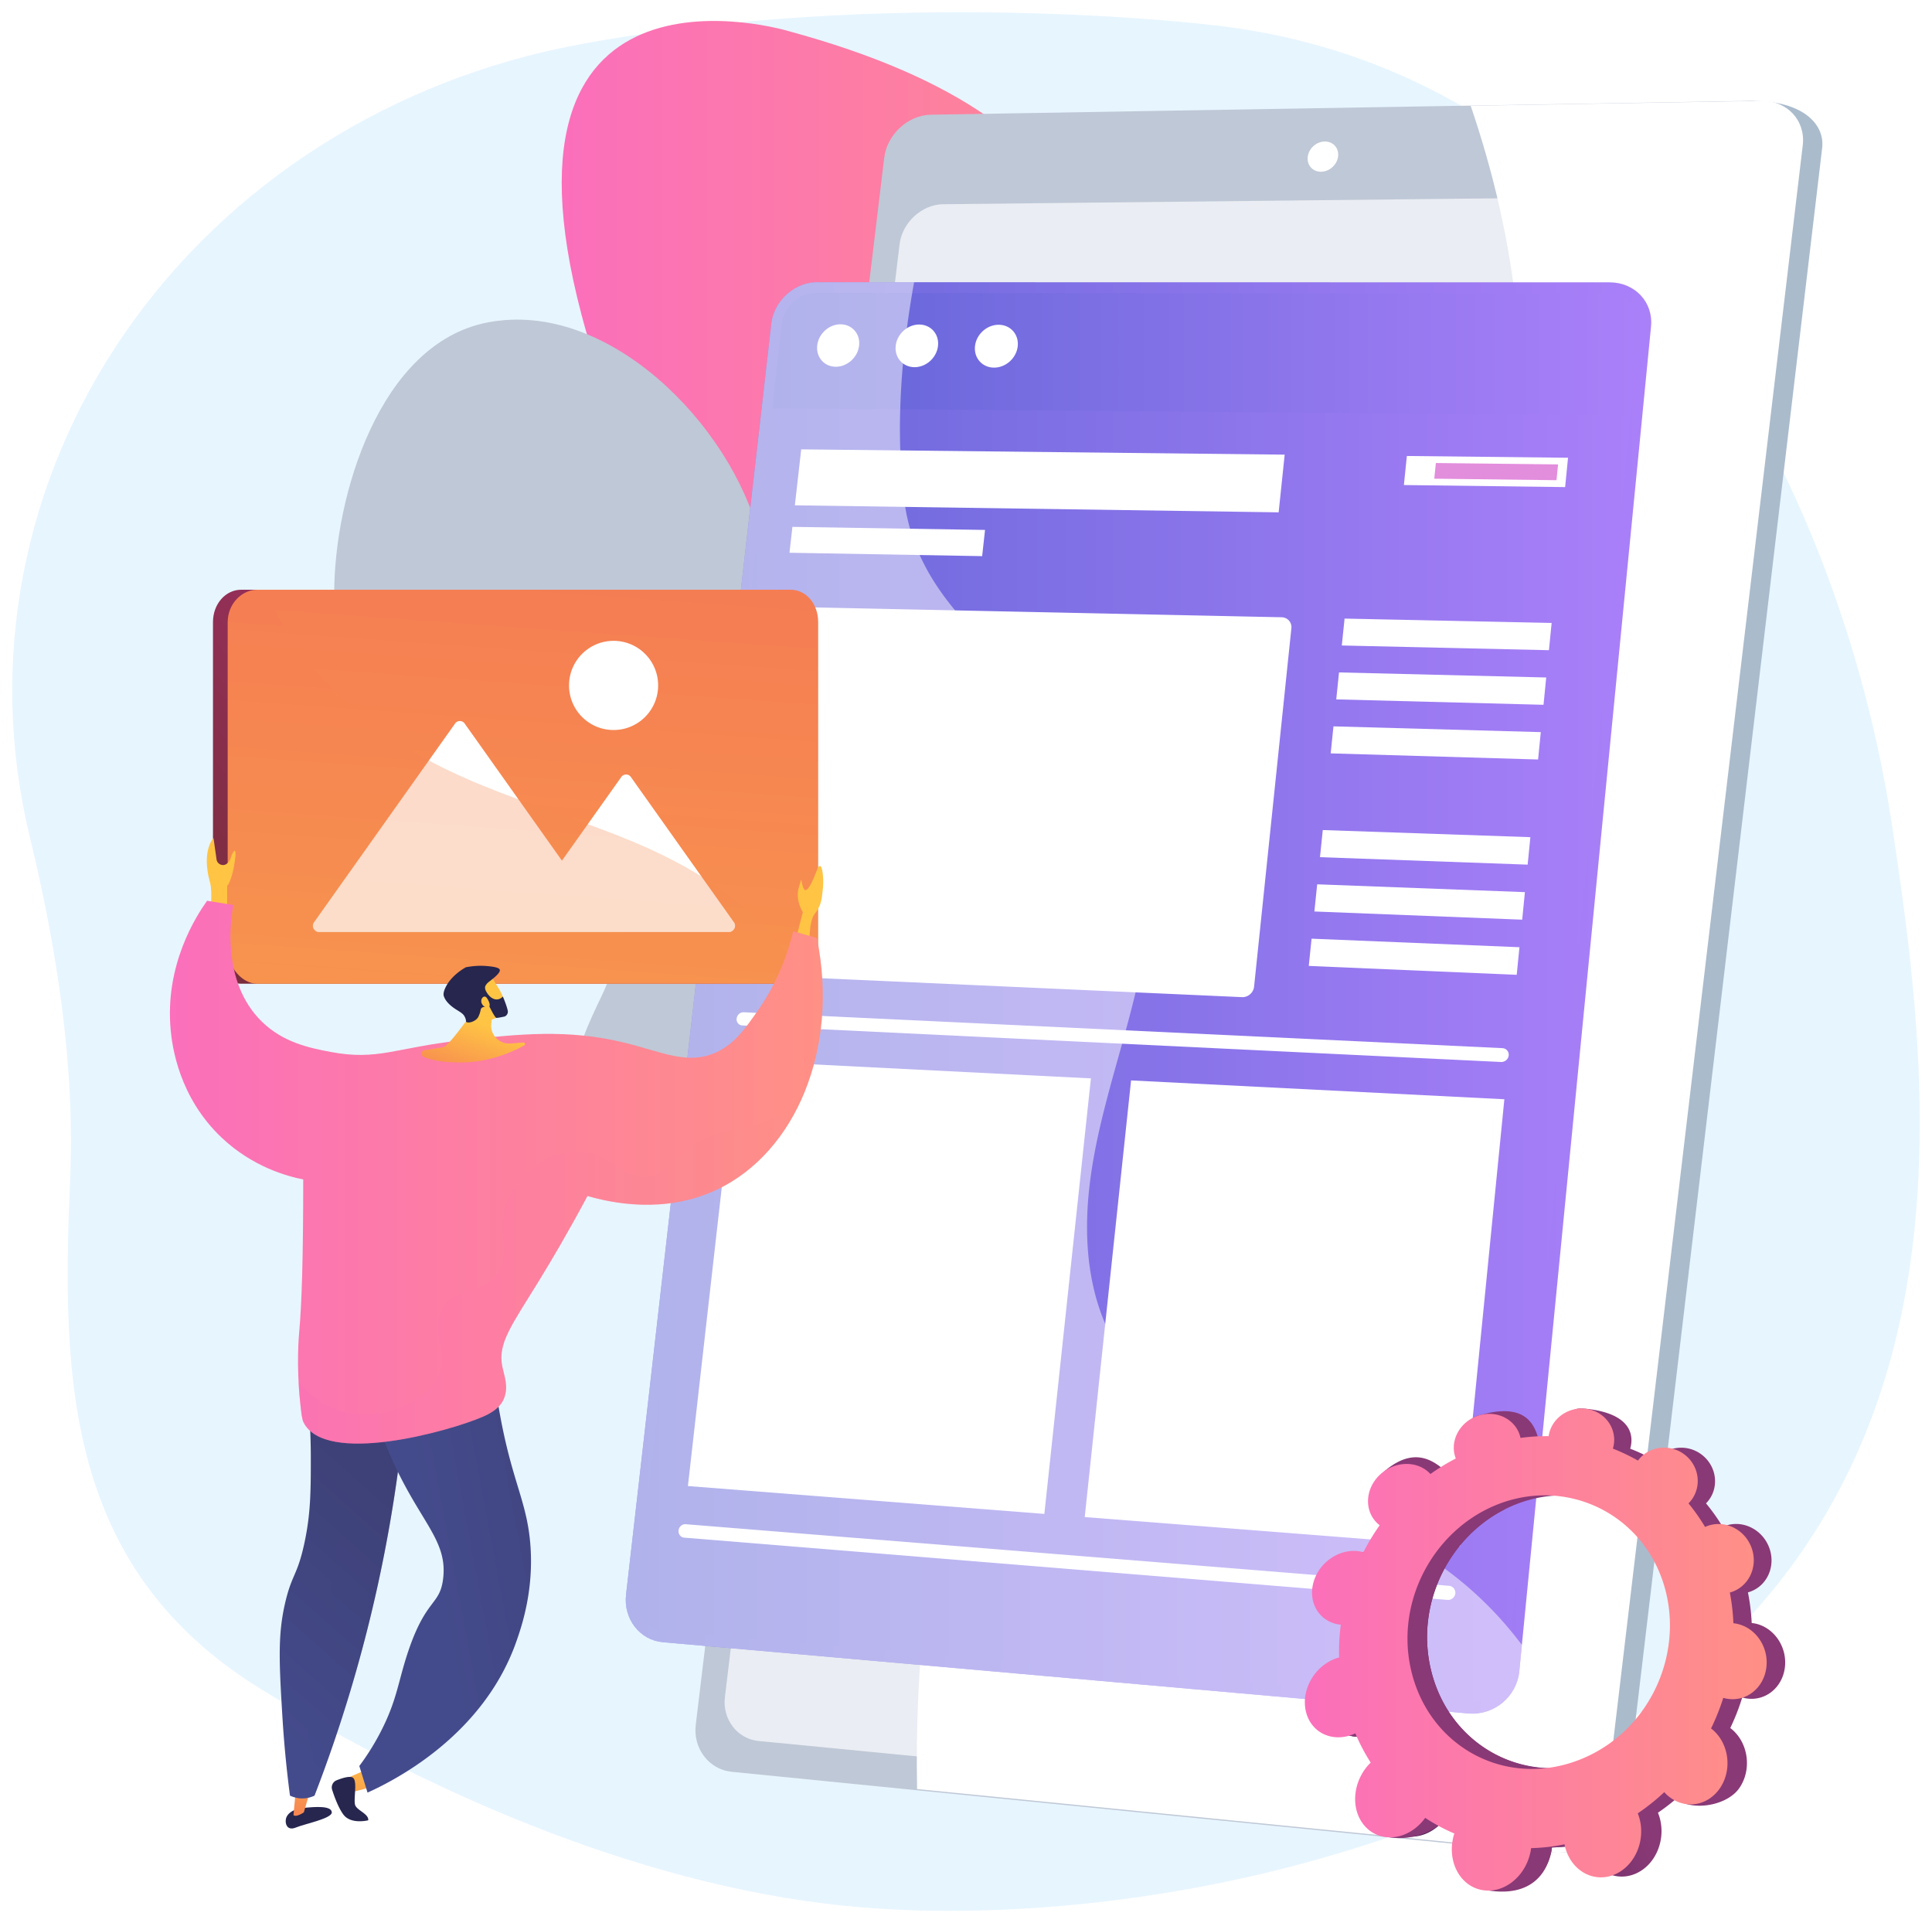 <svg xmlns="http://www.w3.org/2000/svg" width="631" height="628" fill="none"><g filter="url(#a)"><path fill="#E7F5FF" d="M617.838 268.821C600.952 158.208 531.718 22.313 394.94 8.091c0 0-103.848-12.641-206.22 6.518-60.757 11.37-114.033 45.22-147.743 93.868C7.266 157.127-3.995 216.447 9.67 273.002c8.877 36.733 14.874 74.751 13.228 112.496-2.865 65.692-1.216 127.011 62.488 166.188 56.88 34.981 128.465 65.833 196.758 71.237 46.411 3.672 98.459-2.271 143.191-14.363 227.963-61.627 209.388-229.126 192.502-339.739"/></g><path fill="url(#b)" d="M292.39 423.957c31.038 17.088 73.794 11.302 98.026-23.138 13.572-19.29 22.196-46.488 27.119-69.337 30.618-142.119-50.562-59.076-48.03-146.184s-.382-144.83-111.98-175.149c0 0-100.047-30.319-67.588 92.67 5.948 22.538 14.838 44.93 29.345 63.389 15.246 19.398 35.486 33.945 54.369 49.504 22.599 18.621 6.869 49.521-1.624 71.38-10.556 27.165-20.927 54.7-16.056 84.355 4.04 24.596 18.214 42.488 36.419 52.51"/><path fill="#fff" d="M322.676 420.386a.91.91 0 0 0 .877-.67c.152-.551 15.236-55.909 18.39-119.402 1.855-37.323-.713-70.124-7.631-97.493-8.673-34.306-24.247-60.138-46.289-76.779a.912.912 0 0 0-1.097 1.455c49.217 37.155 56.095 114.437 53.199 172.727-3.145 63.295-18.176 118.458-18.327 119.008a.91.91 0 0 0 .878 1.154" opacity=".8"/><path fill="#BFC8D6" d="M365.487 503.698c4.241-.597 8.138-3.529 11.4-9.705 13.545-25.641-11.767-64.466-12.31-91.398-.545-27.077 5.388-53.481 11.953-79.526 6.769-26.86 10.251-55.407-8.167-78.586-15.88-19.985-43.127-35.216-67.899-20.399-45.882 27.437-44.674-18.451-52.605-49.399-9.129-35.621-49-77.003-88.573-69.392-35.487 6.826-50.117 57.147-50.129 88.351-.006 16.293 5.987 41.173 18.482 52.879 28.757 26.94 93.9 26.754 68.738 78.971-8.483 17.605-16.457 36.448-.361 52.508 16.49 16.453 43.751 17.894 64.363 26.14 23.447 9.38 39.313 28.633 53.525 48.685 6.907 9.744 32.67 53.533 51.583 50.871"/><path fill="#fff" d="M367.946 495.55a.912.912 0 0 0 .801-1.22c-.204-.565-20.809-57.203-52.077-121.794-18.369-37.946-36.771-71.175-54.695-98.766-22.433-34.531-44.188-60.291-64.66-76.564a.91.91 0 1 0-1.133 1.426c46.055 36.609 90.051 115.208 118.849 174.698 31.227 64.507 51.8 121.057 52.004 121.62a.91.91 0 0 0 .911.6" opacity=".8"/><path fill="#ABC" d="m300.259 52.442-61.215 509.195c-.917 7.634 4.341 14.478 11.706 15.21l254.967 28.012c15.619.973 24.171-7.013 25.135-15.132l64.269-541.358c.958-8.073-6.705-15.384-22.391-15.385l-257.286 5.423c-7.449.126-14.272 6.44-15.185 14.035"/><path fill="#BFC8D6" d="m288.783 51.566-61.55 511.741c-.923 7.673 4.353 14.552 11.745 15.289l264.33 26.337c8.287.826 15.881-5.174 16.851-13.334l64.629-544.156c.964-8.115-5.123-14.638-13.501-14.496l-267.259 4.512c-7.476.127-14.326 6.474-15.245 14.107"/><path fill="#EAEDF3" d="m293.8 79.792-57.05 474.486c-.862 7.169 4.079 13.584 10.999 14.257l248.593 24.184c7.704.749 14.763-4.851 15.666-12.447l59.727-502.674c.898-7.556-4.753-13.67-12.535-13.587l-251.144 2.676c-6.992.075-13.399 5.972-14.256 13.105"/><path fill="#fff" d="M427.108 51.214c-.326 2.724 1.627 4.905 4.366 4.87 2.742-.034 5.231-2.275 5.557-5.005s-1.634-4.91-4.376-4.87c-2.74.04-5.222 2.281-5.547 5.005"/><g filter="url(#c)"><path fill="#fff" d="M336.779 398.298c50.892-94.165 126.918-122.351 149.807-219.399 12.373-52.458 3.943-102.667-10.255-144.349l94.956-1.603c8.378-.142 14.465 6.38 13.501 14.496l-64.629 544.156c-.969 8.16-8.564 14.16-16.851 13.334L295.519 584.23c-1.536-84.376 18.574-143.958 41.26-185.932"/></g><path fill="#fff" d="m376.443 285.365-13.258 6.065c-2.111.966-3.087 3.424-2.182 5.495l3.302 7.559a67.7 67.7 0 0 0-9.081 7.299l-6.598-4.8c-1.818-1.323-4.401-.882-5.772.982l-8.576 11.658c-1.371 1.865-1.026 4.467.775 5.815l6.505 4.867a69 69 0 0 0-4.35 10.875l-8.085-.904c-2.246-.251-4.304 1.416-4.6 3.725l-1.864 14.515c-.299 2.332 1.285 4.451 3.544 4.73l8.068.995c.17 3.932.699 7.891 1.566 11.84l-7.577 3.303c-2.121.925-3.128 3.46-2.25 5.667l5.538 13.924c.894 2.246 3.362 3.324 5.513 2.402l7.687-3.292a70.3 70.3 0 0 0 7.279 9.816l-5.068 6.905c-1.426 1.944-1.053 4.759.838 6.292l11.946 9.68c1.929 1.563 4.669 1.237 6.114-.734l5.173-7.055a71 71 0 0 0 11.379 4.983l-.975 9.008c-.273 2.519 1.49 4.877 3.943 5.265l15.475 2.448c2.496.395 4.734-1.355 4.992-3.906l.926-9.168c4.135-.121 8.29-.63 12.423-1.518l3.814 8.729c1.058 2.419 3.805 3.62 6.138 2.675l14.659-5.941c2.356-.954 3.38-3.699 2.287-6.122l-3.977-8.814a67.7 67.7 0 0 0 9.859-7.71l7.817 5.849c2.15 1.608 5.112 1.255 6.61-.794l9.367-12.807c1.497-2.047.947-4.99-1.223-6.569l-7.97-5.799a69 69 0 0 0 4.33-11.695l9.678 1.194c2.627.325 4.925-1.473 5.126-4.011l1.252-15.785c.199-2.511-1.76-4.781-4.37-5.072l-9.63-1.076a69.3 69.3 0 0 0-2.333-12.181l8.692-3.723c2.341-1.002 3.332-3.657 2.212-5.923l-6.938-14.047c-1.099-2.226-3.86-3.21-6.165-2.205l-8.561 3.732a70.4 70.4 0 0 0-7.993-9.268l5.336-7.276c1.437-1.96.931-4.67-1.126-6.048l-12.735-8.534c-2.016-1.351-4.797-.877-6.216 1.057l-5.259 7.167a71 71 0 0 0-11.299-4.023l.872-8.622c.235-2.323-1.523-4.359-3.92-4.549l-14.866-1.176c-2.358-.187-4.467 1.521-4.716 3.818l-.913 8.433a68.7 68.7 0 0 0-11.598 1.992l-3.44-7.626c-.936-2.074-3.421-2.961-5.551-1.986m43.722 116.972c-22.962 9.591-49.258-1.63-58.797-24.438-9.311-22.265.726-47.703 22.47-57.404 22.026-9.827 48.438-.154 58.964 22.212 10.789 22.924.636 49.91-22.637 59.63M351.08 152.975l-8.515 5.997c-1.359.957-1.762 2.735-.9 3.974l3.14 4.516a51 51 0 0 0-5.491 6.216l-5.134-2.186c-1.417-.603-3.17.081-3.917 1.529l-4.679 9.065c-.75 1.451-.214 3.129 1.198 3.748l5.093 2.232a47.4 47.4 0 0 0-1.811 7.898l-5.755.657c-1.602.183-2.855 1.613-2.801 3.196l.336 9.948c.054 1.599 1.403 2.757 3.016 2.585l5.752-.613a43 43 0 0 0 2.426 7.606l-4.917 3.398c-1.378.953-1.797 2.797-.934 4.122l5.437 8.344c.876 1.344 2.717 1.66 4.112.703l4.977-3.416a43.6 43.6 0 0 0 6.149 5.319l-2.741 5.38c-.772 1.515-.198 3.315 1.285 4.02l9.346 4.442c1.506.716 3.359.055 4.136-1.478l2.78-5.483a48.3 48.3 0 0 0 8.373 1.438l.327 6.075c.091 1.698 1.561 2.96 3.284 2.815l10.844-.909c1.744-.147 3.075-1.654 2.971-3.365l-.375-6.149a52 52 0 0 0 8.277-2.985l3.54 5.09c.98 1.409 2.971 1.751 4.445.759l9.246-6.215c1.482-.996 1.874-2.945.875-4.35l-3.635-5.111a51 51 0 0 0 5.802-6.575l5.884 2.579c1.615.708 3.561.013 4.344-1.553l4.885-9.777c.781-1.56.097-3.386-1.524-4.076l-5.961-2.538a47 47 0 0 0 1.639-8.272l6.604-.704c1.788-.19 3.128-1.708 2.99-3.386l-.861-10.44c-.137-1.661-1.689-2.841-3.464-2.638l-6.562.75a43 43 0 0 0-2.881-7.583l5.426-3.724c1.458-1.001 1.835-2.876.842-4.185l-6.167-8.126c-.979-1.29-2.94-1.526-4.381-.531l-5.358 3.703c-2-1.832-4.14-3.465-6.404-4.878l2.812-5.547c.758-1.493.121-3.192-1.418-3.793l-9.552-3.731c-1.516-.592-3.353.125-4.105 1.602l-2.791 5.479a49 49 0 0 0-8.143-.98l-.354-5.802c-.096-1.564-1.52-2.648-3.18-2.422l-10.32 1.403c-1.641.223-2.901 1.661-2.817 3.215l.307 5.704a52 52 0 0 0-7.768 3.04l-3.225-4.535c-.877-1.233-2.694-1.452-4.059-.491m42.912 70.33c-14.593 9.92-33.884 6.734-43.013-6.801-8.948-13.267-4.83-31.668 9.124-41.397 14.05-9.797 33.138-7.382 42.721 5.692 9.78 13.343 5.865 32.514-8.832 42.506"/><path fill="url(#d)" d="m539.237 106.609-43.02 439.116c-.819 8.358-8.308 14.555-16.675 13.815l-263.063-23.267c-7.534-.666-12.909-7.624-12.007-15.512l47.43-414.976c.86-7.523 7.576-13.632 14.998-13.63l258.823.045c8.222.002 14.293 6.46 13.514 14.409"/><path fill="url(#e)" d="m535.415 106.598-43.084 438.794c-.611 6.225-6.175 10.833-12.408 10.286l-263.029-23.07c-5.616-.493-9.619-5.667-8.947-11.549l47.382-415.265c.64-5.611 5.64-10.156 11.175-10.151l258.857.223c6.127.006 10.636 4.81 10.054 10.732"/><path fill="url(#f)" d="m535.416 106.597-2.853 29.054-280.375-2.328 3.14-27.529c.641-5.611 5.641-10.156 11.176-10.151l258.857.223c6.127.005 10.636 4.81 10.055 10.731"/><path fill="#fff" d="M280.581 112.861c-.431 3.83-3.848 6.92-7.626 6.899-3.772-.021-6.474-3.137-6.041-6.957s3.836-6.905 7.607-6.894c3.776.011 6.492 3.123 6.06 6.952M306.355 112.969c-.428 3.85-3.873 6.955-7.69 6.934-3.81-.021-6.546-3.152-6.117-6.992.43-3.838 3.862-6.939 7.67-6.929 3.815.012 6.564 3.139 6.137 6.987M332.391 113.08c-.424 3.87-3.898 6.99-7.753 6.969-3.849-.022-6.62-3.169-6.193-7.028.426-3.858 3.886-6.974 7.733-6.963 3.854.011 6.638 3.154 6.213 7.022M418.577 201.57l-158-3.33c-1.847-.039-3.517 1.458-3.731 3.344l-12.848 113.304c-.217 1.91 1.11 3.527 2.965 3.61l158.68 7.124c1.975.088 3.743-1.44 3.949-3.414l12.178-117.037c.203-1.947-1.227-3.559-3.193-3.601M417.612 167.311l-158.003-2.296 2.074-18.272 157.899 1.726zM320.777 181.612l-62.925-1.107.959-8.452 62.906 1.001zM505.889 212.329l-67.651-1.539.906-8.786 67.628 1.425zM504.12 230.155l-67.695-1.767.907-8.804 67.673 1.653zM502.346 248.018l-67.74-1.997.91-8.821 67.717 1.882zM498.937 282.355l-67.826-2.439.913-8.854 67.804 2.323zM497.154 300.324l-67.871-2.671.915-8.873 67.848 2.555zM495.367 318.328l-67.916-2.904.917-8.89 67.893 2.788zM492.754 344.65c-.124 1.248-1.252 2.21-2.519 2.149L242.43 334.863c-1.151-.055-1.974-1.064-1.839-2.251.134-1.188 1.176-2.107 2.327-2.052l247.765 11.722c1.268.06 2.195 1.12 2.071 2.368M475.313 520.343a2.366 2.366 0 0 1-2.538 2.116l-249.305-20.33c-1.158-.094-1.984-1.152-1.847-2.362.138-1.21 1.187-2.116 2.344-2.022l249.266 20.108a2.263 2.263 0 0 1 2.08 2.49M511.177 159.064l-52.661-.671.97-9.488 52.642.576z"/><path fill="url(#g)" d="m508.359 156.814-39.92-.491.521-5.119 39.911.453z"/><path fill="#fff" d="m341.094 494.382-116.418-9.102 15.758-138.967 115.86 5.846zM476.837 504.995l-122.557-9.582 15.134-142.592 121.918 6.151z"/><path fill="#fff" d="m497.054 537.174-.837 8.551c-.819 8.358-8.308 14.555-16.675 13.815l-263.063-23.267c-7.534-.666-12.909-7.624-12.007-15.512l47.43-414.976c.86-7.523 7.576-13.632 14.998-13.63l31.649.005a307 307 0 0 0-.616 3.51 300 300 0 0 0-1.733 11.514 268 268 0 0 0-1.277 11.495c-.455 5-.763 10.004-.901 14.992-.293 9.88.074 19.69 1.257 29.308 7.061 57.456 84.974 66.965 79.989 134.687-2.573 35.035-20.623 68.68-20.23 104.205.782 70.538 72.89 76.83 118.957 111.974a118 118 0 0 1 19.579 18.896 105 105 0 0 1 3.48 4.433" opacity=".5"/><path fill="url(#h)" d="M262.402 309.735c0 6.087-4.48 11.509-9.497 11.509H78.773c-5.017 0-9.215-5.422-9.215-11.509V203.198c0-6.087 4.197-10.616 9.215-10.616h174.132c5.017 0 9.497 4.529 9.497 10.616z"/><path fill="url(#i)" d="M267.224 203.2v106.536c0 4.085-1.799 7.883-4.517 9.853-1.333.97-2.852 1.654-4.502 1.654H84.073c-5.02 0-9.694-5.422-9.694-11.507V203.2c0-6.092 4.674-10.619 9.694-10.619h174.132c5.019 0 9.019 4.527 9.019 10.619"/><path fill="#fff" d="m239.778 301.274-33.763-47.581a1.88 1.88 0 0 0-1.533-.767c-.618 0-1.194.288-1.534.767l-19.416 27.353-31.801-44.816a1.88 1.88 0 0 0-1.534-.767c-.617 0-1.193.288-1.533.767L102.5 301.274c-.372.524-.405 1.414-.084 1.967.32.553.941 1.115 1.617 1.115h134.211c.676 0 1.298-.562 1.618-1.115s.288-1.443-.084-1.967M200.401 238.391c8.035 0 14.549-6.519 14.549-14.56s-6.514-14.56-14.549-14.56-14.549 6.518-14.549 14.56c0 8.041 6.513 14.56 14.549 14.56"/><path fill="url(#j)" d="M262.74 319.589c-1.333.97-2.885 1.654-4.535 1.654H84.073c-5.02 0-9.694-5.422-9.694-11.507V203.2c0-6.092 4.674-10.619 9.694-10.619h1.756c3.24 5.629 7.253 13.231 12.235 19.967 45.676 61.735 117.88 43.924 159.596 99.803 1.885 2.523 3.566 4.904 5.08 7.238" opacity=".3"/><path fill="url(#k)" d="M74.365 299.765v-10.582s1.52-2.259 2.319-7.853c.798-5.592-.652-3.375-1.364-1.048-.198.649-.61 1.199-1.1 1.655-1.231 1.148-3.255.397-3.492-1.27l-1.001-7.007s-4.06 4.155-1.123 14.548c.92 3.254 0 11.104 0 11.104z"/><path fill="url(#l)" d="m259.55 308.187 2.664-10.304s-2.562-3.953-1.332-7.989.49-2.599 1.481 0c.992 2.598 2.949-1.802 4.479-5.811 1.529-4.008 2.313 2.154 1.94 5.811s-.511 5.832-2.693 8.501-1.745 12.156-1.745 12.156z"/><path fill="#26264F" d="M108.37 591.845c-.085-2.27-5.552-1.814-9.134-1.47s-5.16 1.783-5.72 3.127-.14 4.661 3.17 3.27c2.716-1.141 11.76-2.92 11.684-4.927"/><path fill="url(#m)" d="m101.784 583.051-2.548 8.795s-2.55 1.753-3.387.881l.949-10.137z"/><path fill="url(#n)" d="m119.787 577.846-8.438 3.683 1.416 4.274 8.451-2.2z"/><path fill="#26264F" d="M120.267 594.43s-5.623 1.456-8.11-1.869c-1.599-2.138-2.931-5.77-3.677-8.09a2.51 2.51 0 0 1 1.46-3.104c1.784-.711 4.21-1.479 5.245-.897 1.73.974.108 7.448.865 9.135s4.433 2.769 4.217 4.825"/><path fill="url(#o)" d="M133.381 446.203a470.3 470.3 0 0 1-30.663 140.165 9.3 9.3 0 0 1-3.74.908 9.3 9.3 0 0 1-4.272-.908 369 369 0 0 1-2.486-25.987c-1.044-17.412-1.517-26.329.852-36.69 2.223-9.721 4.01-8.963 6.33-19.708 2.064-9.556 2.109-16.906 2.113-27.668a244 244 0 0 0-1.763-29.214z"/><path fill="url(#p)" d="M101.613 579.18c2.234-7.201-2.171-10.491-1.658-19.629.627-11.164 7.497-11.498 9.669-24.051 1.745-10.089-2.504-10.96-1.381-23.223 1.192-13.033 6.322-15.675 5.248-23.499-.597-4.35-3.132-10.283-12.018-16.745a244 244 0 0 0-1.72-24.932l33.628-.898a470.3 470.3 0 0 1-30.663 140.165 9.3 9.3 0 0 1-3.74.908 9 9 0 0 1-2.372-.254c2.12-2.056 4.009-4.629 5.007-7.842" opacity=".3"/><path fill="url(#q)" d="M160.729 442.609a201 201 0 0 0 2.929 21.301c3.877 20.159 8.328 26.616 9.502 39.797 1.369 15.37-2.825 27.467-4.42 32.069-10.889 31.412-40.789 46.034-48.701 49.615l-2.681-8.699a79.5 79.5 0 0 0 7.719-12.634c4.747-9.699 5.066-15.413 8.304-24.964 5.841-17.232 10.28-14.792 11.346-23.566 1.69-13.904-9.521-19.518-19.634-46.102a144 144 0 0 1-5.524-17.97z"/><path fill="url(#r)" d="m76.198 295.534-8.564-1.383c-3.584 5.045-13.91 20.992-11.878 42.299.48 5.049 2.564 21.804 16.717 35.133 10.133 9.544 21.399 12.544 26.561 13.578.01 24.814-.46 40.463-1.312 49.828-.103 1.129-.982 10.605.3 22.826.39 3.724.595 5.607 1.104 6.635 7.064 14.267 47.562 2.96 58.501-1.771 2.845-1.23 5.734-2.941 6.97-5.97 1.588-3.892.066-7.42-.553-10.505-1.518-7.577 2.983-13.295 12.007-27.993 3.816-6.215 9.357-15.545 15.829-27.658 7.491 2.188 25.146 6.107 42.429-2.144 25.395-12.125 39.887-45.704 32.499-82.093l-7.735-2.212c-1.706 7.062-4.996 16.57-11.736 26.16-4.089 5.819-7.494 10.664-13.402 13.374-9.277 4.253-17.515-.066-29.559-3.042-18.977-4.688-34.844-2.939-54.119-.813-21.058 2.323-26.83 6.651-42.227 3.741-6.848-1.294-15.42-3.027-22.44-9.839-13.808-13.401-9.966-35.164-9.392-38.151"/><path fill="url(#s)" d="M154.874 323.263s1.263 5.058-.516 7.325-7.718 10.956-9.651 11.381c-1.102.242-3.862.659-6.034.975-1.143.165-1.385 1.74-.325 2.2 2.159.938 5.968 1.882 12.507 1.811 9.453-.103 17.057-3.702 20.371-5.567.471-.265.248-.979-.29-.939l-4.254.32c-3.644.274-6.638-2.834-6.233-6.467l.265-2.367z"/><path fill="url(#t)" d="M158.776 333.447c.585-.321 5.337-.899 5.992-3.457.889-3.471-2.229-7.696-2.617-8.376-1.626-2.847-2.035-3.232-2.791-3.714l-1.049-.615s-.061-.023-.125-.044c-.669-.222-2.935-.24-3.392-.131-1.458.346-2.883 6.356-2.248 14.793q-.08.485-.154.977c-.128.854 6.427.868 6.384.567"/><path fill="#26264F" d="M163.246 316.748c.206 1.031-2.522 3.085-3.688 3.971a4.4 4.4 0 0 0-.924 1.057 1.3 1.3 0 0 0-.142.312c-.535 1.662 2.129 3.544 1.639 4.294-.354.544-2.151-.132-2.352.335-.19.44 1.31 1.308 1.095 1.834-.162.398-1.081.058-1.641.675-.28.306-.19.542-.473 1.467-.16.523-.387 1.097-.566 1.417-.869 1.557-3.415 2.176-3.922 1.572-.141-.168-.026-.314-.179-.886 0 0-.142-.53-.527-1.138-.549-.869-1.841-1.47-3.151-2.37-2.427-1.667-3.11-3.118-3.316-3.61a7 7 0 0 1-.152-.403c-.513-1.674 1.612-4.583 1.612-4.583 1.705-2.295 3.858-3.836 5.579-4.815 3.148-.62 5.712-.542 7.487-.345 1.445.16 3.458.4 3.621 1.216"/><path fill="#26264F" d="M164.227 325.433s-2.013 2.417-4.671-.486l-1.313.388s3.209 7.066 3.896 7.066 2.69-.457 2.69-.457a1.69 1.69 0 0 0 1.002-1.917c-.315-1.453-1.14-3.571-1.604-4.594"/><path fill="url(#u)" d="M158.917 325.789c-.66-.867-1.768-.014-1.749 1.127.019 1.14 1.15 2.301 2.216 2.051 1.066-.249.423-2.012-.467-3.178"/><path fill="url(#v)" d="M109.9 460.303c13.72 4.838 29.709-2.236 33.702-11.888 2.952-7.135-3.355-13.941 1.105-21.287 4.295-7.074 12.052-3.904 17.404-11.058 5.832-7.797-1.031-14.703 4.144-25.158 3.893-7.866 13.216-14.944 22.376-14.929 10.887.019 14.954 10.049 24.309 8.018 4.887-1.061 4.774-4.015 11.603-8.847 11.851-8.386 19.798-4.873 29.558-10.782 2.868-1.737 6.069-4.399 9.046-8.679-5.831 14.82-15.918 26.547-28.838 32.716-17.283 8.251-34.938 4.332-42.429 2.145-6.472 12.112-12.013 21.442-15.829 27.658-9.024 14.697-13.525 20.416-12.007 27.992.619 3.085 2.141 6.613.553 10.505-1.236 3.029-4.125 4.741-6.97 5.971-10.939 4.731-51.437 16.037-58.5 1.77-.51-1.028-.715-2.911-1.106-6.635-.243-2.32-.408-4.539-.515-6.623 2.824 3.622 6.81 7.142 12.394 9.111" opacity=".3"/><path fill="url(#w)" d="M449.366 565.877a64 64 0 0 0 5.091 9.545c-.28.277-.558.558-.824.861-5.242 5.987-5.571 15.03-.61 20.148 5.01 5.167 13.371 4.243 18.547-2.009.268-.323.514-.659.754-.998a60.3 60.3 0 0 0 9.532 5.101 17 17 0 0 0-.338 1.226c-1.85 8.08 2.365 15.839 9.446 17.179 7.078 1.339 14.131-4.283 15.725-12.406.08-.412.136-.82.186-1.228a61.7 61.7 0 0 0 10.863-1.244c.082.395.171.791.284 1.184 2.213 7.643 9.525 11.533 16.233 8.595 6.64-2.909 10.019-11.35 7.645-18.767a16 16 0 0 0-.411-1.106 68 68 0 0 0 8.571-6.906c.246.271-3.771 1.533-3.502 1.785 5.275 4.941 17.298 3.073 21.463-2.858 4.095-5.832 3.12-14.315-2.074-18.997-.27-.244-.55-.464-.831-.677a72.4 72.4 0 0 0 3.906-9.979c.324.093.65.18.985.244 6.408 1.226 12.217-3.404 12.964-10.227.734-6.701-3.706-13.008-9.906-14.198a11 11 0 0 0-.947-.131 68 68 0 0 0-1.235-10.016c.3-.084.599-.172.895-.284 5.68-2.145 8.307-8.708 5.945-14.596-2.327-5.801-8.665-8.839-14.231-6.846-.289.104-.567.226-.842.352a63 63 0 0 0-5.461-7.694c.207-.211.411-.424.603-.656 3.707-4.478 2.939-11.158-1.633-14.952-4.535-3.763-11.205-3.342-14.98.969-.198.227-.378.464-.554.703a60 60 0 0 0-8.191-3.909c.082-.282.159-.567.216-.861 1.092-5.564-2.317-11.031-15.069-12.213-5.867-.543-4.672 2.62-5.939 8.154-.065.286-.109.571-.149.856a61 61 0 0 0-9.16.57 10 10 0 0 0-.221-.846c-1.722-5.379-5.847-10.441-19.164-6.509-5.838 1.723-3.505 7.722-1.91 13.234.084.288.186.565.293.839a66.5 66.5 0 0 0-8.217 5.057c-.2-.216-.404-.429-.627-.631-4.338-3.909-11.456-3.46-15.993 1.035-4.607 4.565-4.863 11.607-.475 15.697.23.215.473.409.719.599a72 72 0 0 0-5.242 8.8 12 12 0 0 0-.951-.235c-6.242-1.198-12.955 2.991-15.026 9.461-2.109 6.589 1.385 13.021 7.839 14.255.33.064.662.102.994.136a70 70 0 0 0-.459 10.674c-.346.094-.694.193-1.041.318-6.744 2.415-11.135 9.905-9.725 16.81 1.432 7.019 8.274 10.658 15.195 8.045.356-.134.702-.291 1.044-.453m18.077-20.21c-5.865-23.593 7.916-47.873 29.821-55.197 21.205-7.091 43.851 3.862 51.553 25.277 8.137 22.626-2.984 49.253-25.993 58.579-23.852 9.669-49.162-3.643-55.381-28.659"/><path fill="url(#x)" d="M443.358 530.348c-6.453-1.234-9.947-7.666-7.838-14.256 2.071-6.47 8.784-10.658 15.026-9.46.326.063.64.147.951.235a72 72 0 0 1 5.241-8.801 10 10 0 0 1-.719-.599c-4.388-4.09-8.566-13.168-3.5-17.328 9.417-7.734 15.631-3.313 19.969.597.223.201.427.415.627.631a66.5 66.5 0 0 1 8.217-5.058 10 10 0 0 1-.293-.838c-.871-3.011-.229-6.129 1.464-8.632a1367 1367 0 0 1 8.97 26.043c-18.434 9.278-29.363 31.329-24.029 52.785 4.746 19.095 20.746 31.437 38.925 31.755.397 2.258.779 4.539 1.24 6.805 1.265 6.212 2.892 12.418 4.547 18.705a61 61 0 0 1-5.281.364c-.05.408-.105.816-.186 1.228-1.594 8.124-7.417 14.77-20.363 12.863-7.172-1.056-6.657-9.555-4.807-17.636.095-.418.213-.824.337-1.226a60.3 60.3 0 0 1-9.532-5.101c-.24.339-.486.675-.754.998-5.176 6.253-18.744 7.937-23.74 2.753-4.947-5.132.562-14.905 5.803-20.892.266-.304.545-.585.825-.862a64 64 0 0 1-5.092-9.544c-.342.161-.688.319-1.044.453-6.921 2.613-13.762-1.026-15.195-8.046-1.41-6.904 2.981-14.394 9.725-16.809.348-.125.695-.224 1.041-.318a70 70 0 0 1 .459-10.674 11 11 0 0 1-.994-.135"/><path fill="url(#y)" d="M567.083 530.22a11 11 0 0 0-.949-.131 68 68 0 0 0-1.159-10.035c.302-.084.602-.173.9-.285 5.717-2.149 8.405-8.723 6.082-14.621-2.288-5.812-8.623-8.855-14.224-6.858-.292.104-.571.226-.847.353a62 62 0 0 0-5.419-7.708c.21-.211.417-.425.611-.657 3.756-4.486 3.039-11.177-1.518-14.977-4.52-3.77-11.216-3.348-15.039.97-.2.228-.383.465-.561.704a60 60 0 0 0-8.187-3.915c.084-.283.164-.568.224-.862 1.14-5.573-2.587-10.922-8.311-12.029-5.726-1.108-11.42 2.42-12.736 7.963-.068.287-.114.572-.157.858a62 62 0 0 0-9.195.57 10 10 0 0 0-.216-.847c-1.684-5.388-7.668-8.263-13.434-6.477-5.815 1.801-9.323 7.691-7.767 13.213.082.288.182.566.288.84a67.6 67.6 0 0 0-8.288 5.066 10 10 0 0 0-.624-.632c-4.32-3.916-11.467-3.467-16.058 1.036-4.66 4.572-4.976 11.627-.606 15.725.229.215.471.41.717.6a73 73 0 0 0-5.334 8.817 11 11 0 0 0-.952-.236c-6.254-1.2-13.026 2.996-15.159 9.478-2.171 6.602 1.282 13.047 7.748 14.283.332.064.664.102.997.136a70 70 0 0 0-.55 10.696c-.348.093-.697.193-1.047.317-6.789 2.421-11.258 9.926-9.901 16.845 1.379 7.034 8.216 10.681 15.184 8.062a14 14 0 0 0 1.052-.455 63.5 63.5 0 0 0 5.031 9.565c-.284.278-.565.56-.835.864-5.311 6.001-5.717 15.063-.779 20.192 4.986 5.18 13.386 4.253 18.633-2.014.272-.324.522-.661.765-1a60 60 0 0 0 9.525 5.111c-.127.404-.249.81-.348 1.229-1.924 8.099 2.243 15.876 9.34 17.218 7.093 1.342 14.219-4.293 15.885-12.435.084-.413.143-.823.197-1.232a62 62 0 0 0 10.914-1.247c.079.397.164.794.276 1.187 2.158 7.661 9.465 11.559 16.223 8.614 6.688-2.916 10.147-11.376 7.824-18.81a15 15 0 0 0-.403-1.108 69 69 0 0 0 8.659-6.922c.244.271.492.539.761.791 5.262 4.934 13.045 4.077 17.273-1.867 4.157-5.844 3.246-14.346-1.928-19.037-.27-.244-.549-.464-.83-.678a73 73 0 0 0 4-9.999c.324.093.651.18.987.244 6.421 1.228 12.288-3.412 13.092-10.248.79-6.713-3.615-13.033-9.827-14.225m-50.776 44.272c-24.019 9.69-49.313-3.649-55.348-28.717-5.691-23.639 8.339-47.964 30.38-55.301 21.337-7.103 43.972 3.869 51.527 25.322 7.984 22.669-3.392 49.349-26.559 58.696"/><defs><linearGradient id="b" x1="424.447" x2="183.457" y1="220.046" y2="220.046" gradientUnits="userSpaceOnUse"><stop stop-color="#FF9085"/><stop offset="1" stop-color="#FB6FBB"/></linearGradient><linearGradient id="d" x1="539.304" x2="204.373" y1="325.877" y2="325.877" gradientUnits="userSpaceOnUse"><stop stop-color="#AA80F9"/><stop offset=".996" stop-color="#6165D7"/></linearGradient><linearGradient id="e" x1="535.466" x2="207.873" y1="325.682" y2="325.682" gradientUnits="userSpaceOnUse"><stop stop-color="#AA80F9"/><stop offset=".996" stop-color="#6165D7"/></linearGradient><linearGradient id="f" x1="535.466" x2="252.187" y1="115.647" y2="115.647" gradientUnits="userSpaceOnUse"><stop stop-color="#AA80F9"/><stop offset=".996" stop-color="#6165D7"/></linearGradient><linearGradient id="g" x1="476.879" x2="449.051" y1="197.236" y2="299.193" gradientUnits="userSpaceOnUse"><stop offset=".004" stop-color="#E38DDD"/><stop offset=".355" stop-color="#C783E6"/><stop offset="1" stop-color="#9571F6"/></linearGradient><linearGradient id="h" x1="195.582" x2="82.611" y1="232.733" y2="324.026" gradientUnits="userSpaceOnUse"><stop stop-color="#AB316D"/><stop offset="1" stop-color="#792D3D"/></linearGradient><linearGradient id="i" x1="196.79" x2="159.777" y1="104.235" y2="621.519" gradientUnits="userSpaceOnUse"><stop offset=".004" stop-color="#F36F56"/><stop offset="1" stop-color="#FFC444"/></linearGradient><linearGradient id="j" x1="193.944" x2="156.059" y1="104.235" y2="621.392" gradientUnits="userSpaceOnUse"><stop offset=".004" stop-color="#F36F56"/><stop offset="1" stop-color="#FFC444"/></linearGradient><linearGradient id="k" x1="70.272" x2="62.526" y1="294.691" y2="349.705" gradientUnits="userSpaceOnUse"><stop stop-color="#FFC444"/><stop offset=".996" stop-color="#F36F56"/></linearGradient><linearGradient id="l" x1="260.388" x2="252.642" y1="321.461" y2="376.474" gradientUnits="userSpaceOnUse"><stop stop-color="#FFC444"/><stop offset=".996" stop-color="#F36F56"/></linearGradient><linearGradient id="m" x1="104.83" x2="93.125" y1="566.925" y2="601.734" gradientUnits="userSpaceOnUse"><stop stop-color="#FFC444"/><stop offset=".996" stop-color="#F36F56"/></linearGradient><linearGradient id="n" x1="119.801" x2="108.183" y1="572.085" y2="606.638" gradientUnits="userSpaceOnUse"><stop stop-color="#FFC444"/><stop offset=".996" stop-color="#F36F56"/></linearGradient><linearGradient id="o" x1="72.575" x2="127.503" y1="549.073" y2="487.189" gradientUnits="userSpaceOnUse"><stop stop-color="#444B8C"/><stop offset=".996" stop-color="#3E4177"/></linearGradient><linearGradient id="p" x1="72.576" x2="127.504" y1="549.073" y2="487.188" gradientUnits="userSpaceOnUse"><stop stop-color="#444B8C"/><stop offset=".996" stop-color="#3E4177"/></linearGradient><linearGradient id="q" x1="141.589" x2="222.625" y1="513.775" y2="498.685" gradientUnits="userSpaceOnUse"><stop stop-color="#444B8C"/><stop offset=".996" stop-color="#3E4177"/></linearGradient><linearGradient id="r" x1="268.736" x2="55.493" y1="382.783" y2="382.783" gradientUnits="userSpaceOnUse"><stop stop-color="#FF9085"/><stop offset="1" stop-color="#FB6FBB"/></linearGradient><linearGradient id="s" x1="157.319" x2="148.19" y1="334.384" y2="361.288" gradientUnits="userSpaceOnUse"><stop stop-color="#FFC444"/><stop offset=".996" stop-color="#F36F56"/></linearGradient><linearGradient id="t" x1="42.459" x2="33.33" y1="668.897" y2="695.801" gradientUnits="userSpaceOnUse"><stop stop-color="#FFC444"/><stop offset=".996" stop-color="#F36F56"/></linearGradient><linearGradient id="u" x1="-154.132" x2="-177.639" y1="831.801" y2="869.659" gradientUnits="userSpaceOnUse"><stop stop-color="#FFC444"/><stop offset=".996" stop-color="#F36F56"/></linearGradient><linearGradient id="v" x1="263.147" x2="97.506" y1="413.554" y2="413.554" gradientUnits="userSpaceOnUse"><stop stop-color="#FF9085"/><stop offset="1" stop-color="#FB6FBB"/></linearGradient><linearGradient id="w" x1="411.923" x2="508.573" y1="582.621" y2="537.069" gradientUnits="userSpaceOnUse"><stop stop-color="#311944"/><stop offset="1" stop-color="#893976"/></linearGradient><linearGradient id="x" x1="539.443" x2="515.57" y1="524.548" y2="532.811" gradientUnits="userSpaceOnUse"><stop stop-color="#311944"/><stop offset="1" stop-color="#893976"/></linearGradient><linearGradient id="y" x1="577.001" x2="426.169" y1="538.678" y2="538.678" gradientUnits="userSpaceOnUse"><stop stop-color="#FF9085"/><stop offset="1" stop-color="#FB6FBB"/></linearGradient><filter id="a" width="631" height="628" x="0" y="0" color-interpolation-filters="sRGB" filterUnits="userSpaceOnUse"><feFlood flood-opacity="0" result="BackgroundImageFix"/><feColorMatrix in="SourceAlpha" result="hardAlpha" values="0 0 0 0 0 0 0 0 0 0 0 0 0 0 0 0 0 0 127 0"/><feOffset/><feGaussianBlur stdDeviation="2"/><feComposite in2="hardAlpha" operator="out"/><feColorMatrix values="0 0 0 0 0.014 0 0 0 0 0.118 0 0 0 0 0.486 0 0 0 0.25 0"/><feBlend in2="BackgroundImageFix" result="effect1_dropShadow_494_5"/><feBlend in="SourceGraphic" in2="effect1_dropShadow_494_5" result="shape"/></filter><filter id="c" width="297.452" height="580.064" x="295.437" y="28.944" color-interpolation-filters="sRGB" filterUnits="userSpaceOnUse"><feFlood flood-opacity="0" result="BackgroundImageFix"/><feColorMatrix in="SourceAlpha" result="hardAlpha" values="0 0 0 0 0 0 0 0 0 0 0 0 0 0 0 0 0 0 127 0"/><feOffset dx="4"/><feGaussianBlur stdDeviation="2"/><feComposite in2="hardAlpha" operator="out"/><feColorMatrix values="0 0 0 0 0 0 0 0 0 0 0 0 0 0 0 0 0 0 0.25 0"/><feBlend in2="BackgroundImageFix" result="effect1_dropShadow_494_5"/><feBlend in="SourceGraphic" in2="effect1_dropShadow_494_5" result="shape"/></filter></defs></svg>